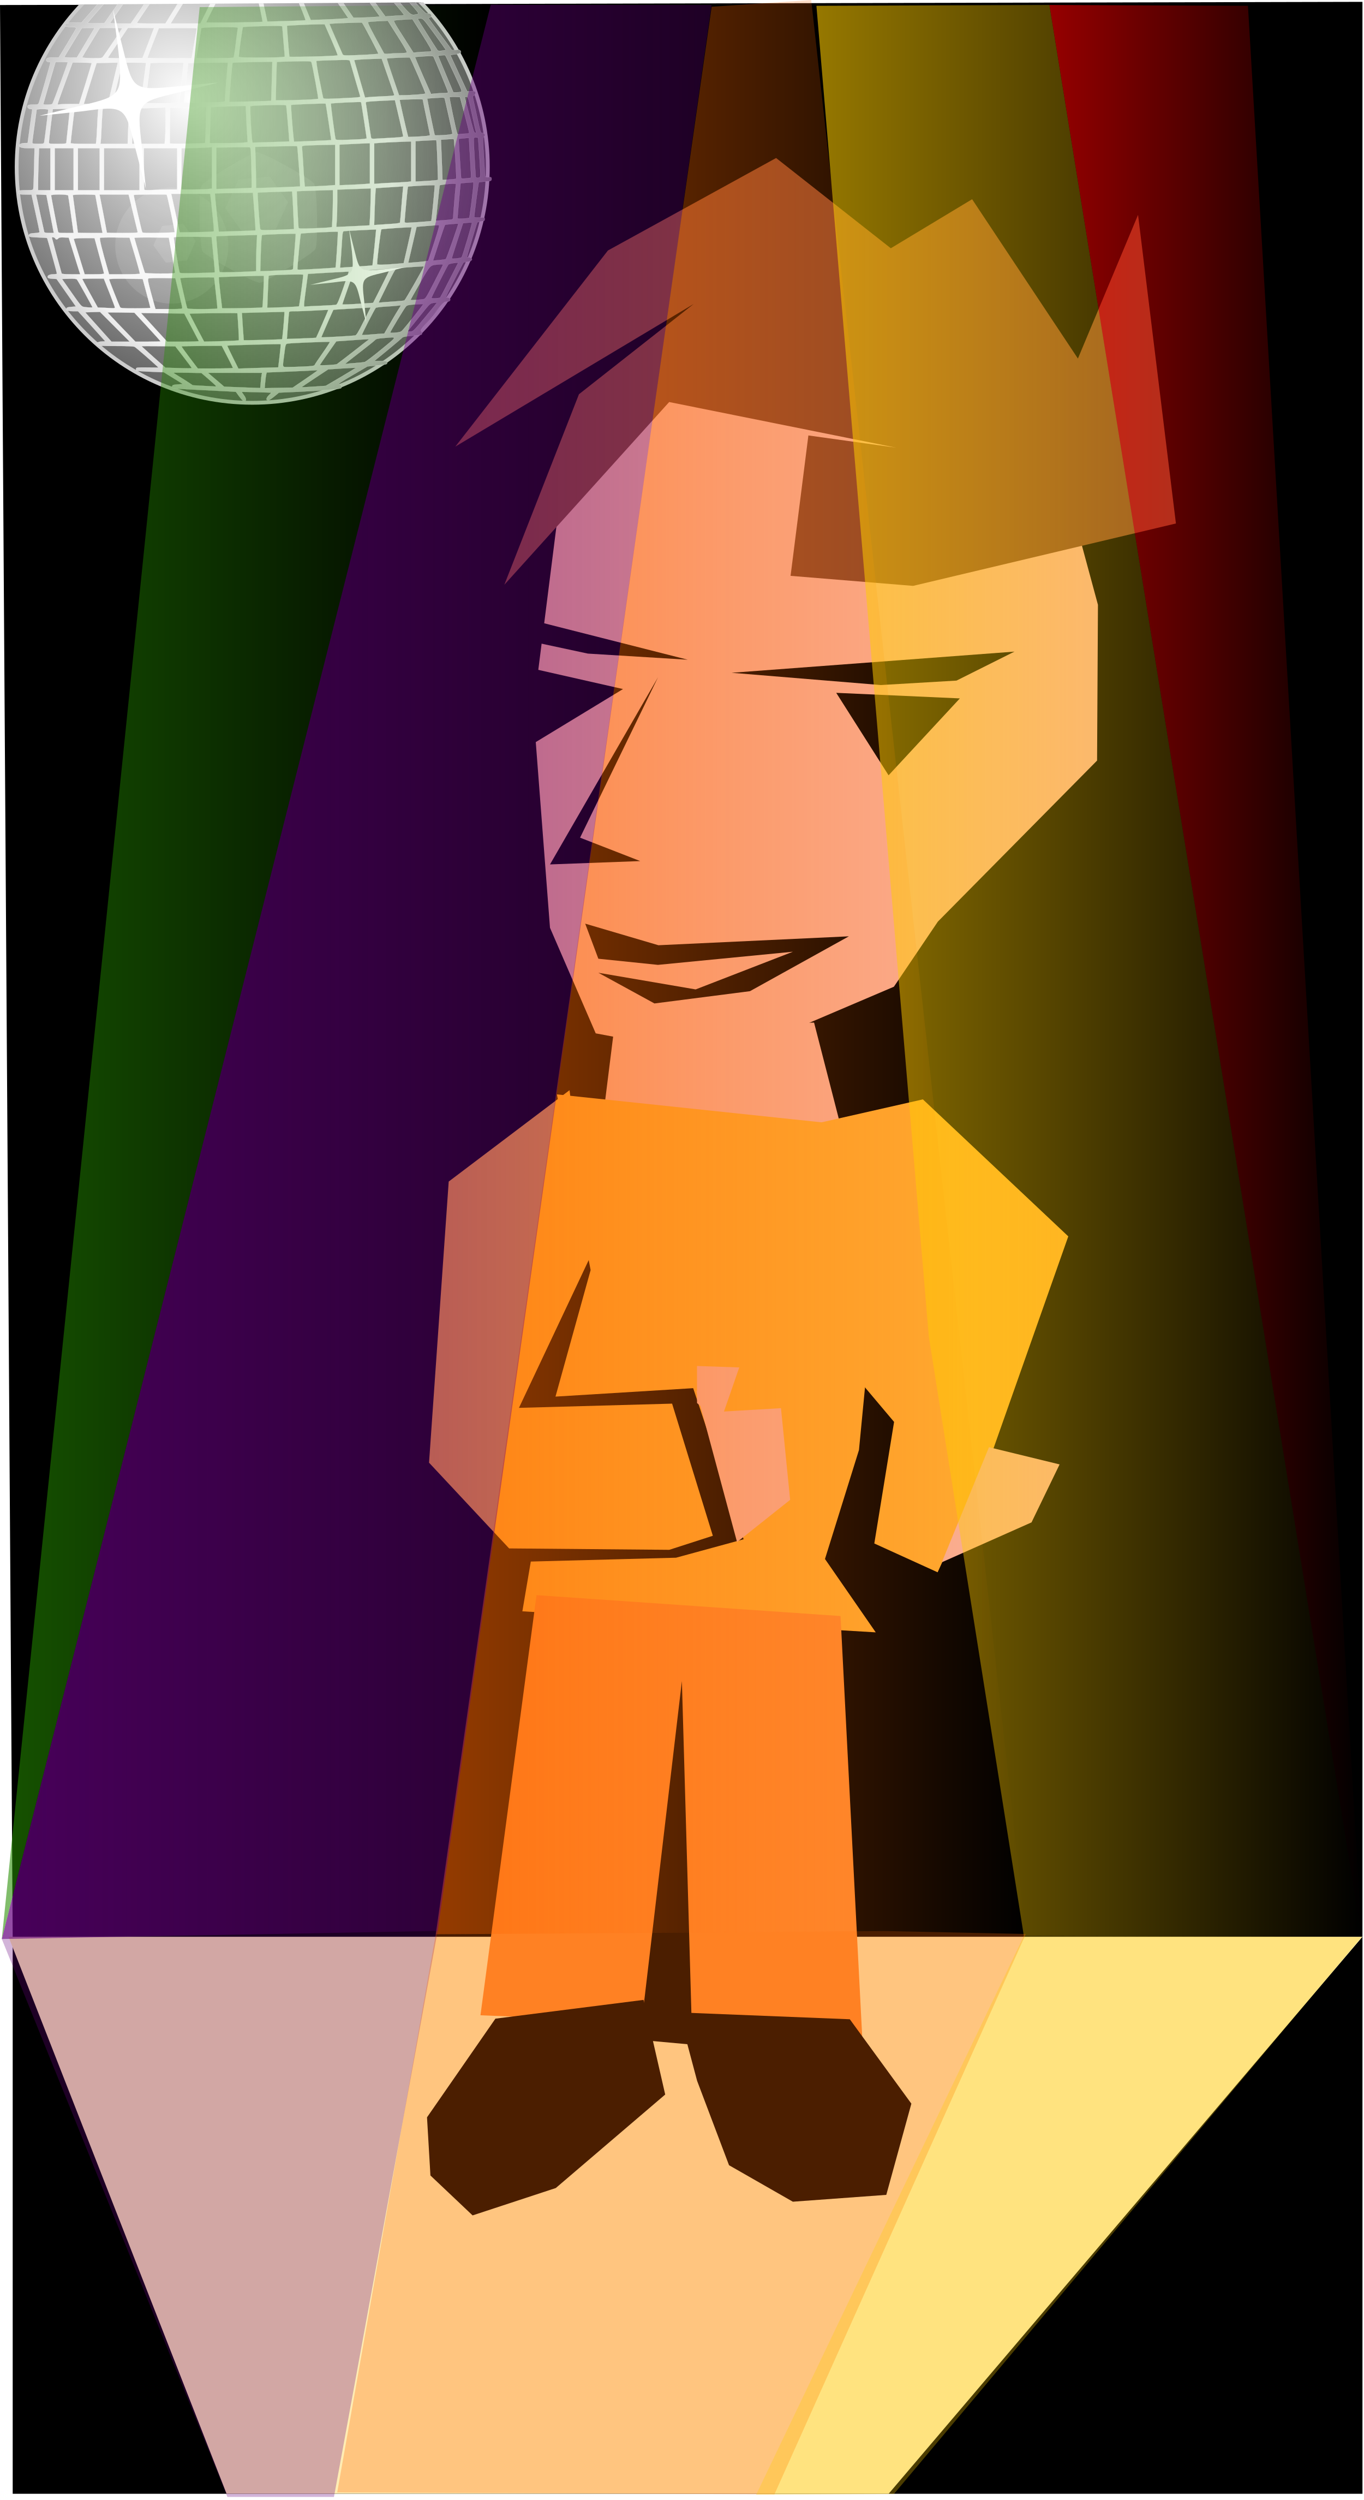 <?xml version="1.0" encoding="UTF-8" standalone="no"?>
<!-- Created with Inkpad (http://www.taptrix.com/) -->
<svg
    xmlns:inkscape="http://www.inkscape.org/namespaces/inkscape"
    xmlns:rdf="http://www.w3.org/1999/02/22-rdf-syntax-ns#"
    xmlns="http://www.w3.org/2000/svg"
    xmlns:sodipodi="http://sodipodi.sourceforge.net/DTD/sodipodi-0.dtd"
    xmlns:inkpad="http://taptrix.com/inkpad/svg_extensions"
    xmlns:ns1="http://sozi.baierouge.fr"
    xmlns:cc="http://creativecommons.org/ns#"
    xmlns:xlink="http://www.w3.org/1999/xlink"
    xmlns:dc="http://purl.org/dc/elements/1.1/"
    id="svg2"
    sodipodi:docname="Dacing in the disco.svg"
    version="1.1"
    inkscape:version="0.48.2 r9819"
    viewBox="0 0 237.293 434.699"
  >
  <sodipodi:namedview
      id="namedview61"
      fit-margin-left="0"
      inkscape:zoom="1.4428387"
      borderopacity="1"
      inkscape:current-layer="layer2"
      inkscape:cx="148.30832"
      inkscape:cy="160.23967"
      inkscape:window-maximized="1"
      showgrid="false"
      fit-margin-right="0"
      inkscape:guide-bbox="true"
      showguides="true"
      bordercolor="#666666"
      inkscape:window-x="0"
      guidetolerance="10000"
      objecttolerance="10000"
      inkscape:window-y="0"
      fit-margin-bottom="0"
      inkscape:window-width="1680"
      inkscape:pageopacity="0"
      inkscape:pageshadow="2"
      pagecolor="#ffffff"
      gridtolerance="10000"
      inkscape:window-height="1002"
      fit-margin-top="0"
  />
  <defs
      id="defs8"
    >
    <radialGradient
        id="radialGradient3854"
        gradientUnits="userSpaceOnUse"
        cx="361.67"
        cy="37.938"
        r="100.71"
        gradientTransform="matrix(.983 0 0 .795 -67.706 8.362)"
        inkscape:collect="always"
      >
      <stop
          id="stop3821-1"
          style="stop-color:#ffffff"
          offset="0"
      />
      <stop
          id="stop3823-2"
          style="stop-color:#adadad"
          offset="1"
      />
    </radialGradient
    >
    <filter
        id="filter21513"
        color-interpolation-filters="sRGB"
        inkscape:collect="always"
      >
      <feGaussianBlur
          id="feGaussianBlur21515"
          stdDeviation="0.27"
          inkscape:collect="always"
      />
    </filter
    >
    <filter
        id="filter21501"
        color-interpolation-filters="sRGB"
        inkscape:collect="always"
      >
      <feGaussianBlur
          id="feGaussianBlur21503"
          stdDeviation="0.513"
          inkscape:collect="always"
      />
    </filter
    >
    <filter
        id="filter30448"
        color-interpolation-filters="sRGB"
        inkscape:collect="always"
      >
      <feGaussianBlur
          id="feGaussianBlur30450"
          stdDeviation="0.711"
          inkscape:collect="always"
      />
    </filter
    >
    <filter
        id="filter30298-7"
        color-interpolation-filters="sRGB"
        inkscape:collect="always"
      >
      <feGaussianBlur
          id="feGaussianBlur30300-0"
          stdDeviation="1.422"
          inkscape:collect="always"
      />
    </filter
    >
    <filter
        id="filter30226-7"
        color-interpolation-filters="sRGB"
        inkscape:collect="always"
      >
      <feGaussianBlur
          id="feGaussianBlur30228-1"
          stdDeviation="3.306"
          inkscape:collect="always"
      />
    </filter
    >
    <filter
        id="filter30266-3"
        color-interpolation-filters="sRGB"
        inkscape:collect="always"
      >
      <feGaussianBlur
          id="feGaussianBlur30268-4"
          stdDeviation="1.142"
          inkscape:collect="always"
      />
    </filter
    >
    <clipPath
        id="clipPath4138"
        clipPathUnits="userSpaceOnUse"
      >
      <path
          id="path4140"
          sodipodi:nodetypes="ccccc"
          inkscape:connector-curvature="0"
          style="fill:#000000"
          d="m267.4-87.65 225.02-1.329 21.259 205.25-266.21 9.301z"
      />
    </clipPath
    >
    <radialGradient
        id="radialGradient4235"
        gradientUnits="userSpaceOnUse"
        cy="126.03"
        cx="257.3"
        gradientTransform="matrix(1.249,1.784,-1.497,1.048,124.68,-464.96)"
        r="62.4"
        inkscape:collect="always"
      >
      <stop
          id="stop16949-2"
          style="stop-color:#ffffff"
          offset="0"
      />
      <stop
          id="stop16951-4"
          style="stop-color:#000000"
          offset="1"
      />
    </radialGradient
    >
    <radialGradient
        id="radialGradient4237"
        gradientUnits="userSpaceOnUse"
        cy="80.598"
        cx="130.27"
        gradientTransform="matrix(1.193 -.03 .031 1.233 181.77 -47.87)"
        r="35.34"
        inkscape:collect="always"
      >
      <stop
          id="stop16939-0"
          style="stop-color:#ffffff"
          offset="0"
      />
      <stop
          id="stop16945-4"
          style="stop-color:#f2f2f2"
          offset=".601"
      />
      <stop
          id="stop16941-4"
          style="stop-color:#808080"
          offset="1"
      />
    </radialGradient
    >
    <linearGradient
        id="linearGradient4239"
        y2="424.73"
        gradientUnits="userSpaceOnUse"
        x2="449.17"
        y1="424.73"
        x1="188.64"
        inkscape:collect="always"
      >
      <stop
          id="stop4168"
          style="stop-color:#ff6600;stop-opacity:.588"
          offset="0"
      />
      <stop
          id="stop4170"
          style="stop-color:#ff6600;stop-opacity:0"
          offset="1"
      />
    </linearGradient
    >
    <linearGradient
        id="linearGradient4241"
        y2="426.42"
        gradientUnits="userSpaceOnUse"
        x2="597.48"
        y1="426.42"
        x1="356.72"
        inkscape:collect="always"
      >
      <stop
          id="stop4160"
          style="stop-color:#ffcc00;stop-opacity:.588"
          offset="0"
      />
      <stop
          id="stop4162"
          style="stop-color:#ffcc00;stop-opacity:0"
          offset="1"
      />
    </linearGradient
    >
    <linearGradient
        id="linearGradient4243"
        y2="426.83"
        gradientUnits="userSpaceOnUse"
        x2="310.42"
        y1="426.83"
        x1="-2.969"
        inkscape:collect="always"
      >
      <stop
          id="stop4176"
          style="stop-color:#660080;stop-opacity:.588"
          offset="0"
      />
      <stop
          id="stop4178"
          style="stop-color:#660080;stop-opacity:0"
          offset="1"
      />
    </linearGradient
    >
    <linearGradient
        id="linearGradient4245"
        y2="426.83"
        gradientUnits="userSpaceOnUse"
        x2="212.93"
        y1="426.83"
        x1="-2.969"
        inkscape:collect="always"
      >
      <stop
          id="stop4184"
          style="stop-color:#258d00;stop-opacity:.588"
          offset="0"
      />
      <stop
          id="stop4186"
          style="stop-color:#258d00;stop-opacity:0"
          offset="1"
      />
    </linearGradient
    >
    <linearGradient
        id="linearGradient4247"
        y2="426.42"
        gradientUnits="userSpaceOnUse"
        x2="597.48"
        y1="426.42"
        x1="459.61"
        inkscape:collect="always"
      >
      <stop
          id="stop4152"
          style="stop-color:#ff0000;stop-opacity:.588"
          offset="0"
      />
      <stop
          id="stop4154"
          style="stop-color:#ff0000;stop-opacity:0"
          offset="1"
      />
    </linearGradient
    >
  </defs
  >
  <g
      id="layer1"
      style="display:none"
      inkscape:label="Laag"
      transform="translate(3.76 -665.24)"
      inkscape:groupmode="layer"
      sodipodi:insensitive="true"
    >
    <path
        id="path3830"
        style="fill-rule:evenodd;fill:url(#radialGradient3854)"
        inkscape:connector-curvature="0"
        d="m357.12 0.1h-85.225c-4.348 2.2-8.515 4.735-12.4 7.675l-0.075 0.075c-32.41 24.599-34.07 65.754-3.7 92 30.402 26.274 81.386 27.661 113.88 3.075 32.489-24.586 34.177-65.826 3.775-92.1-4.923-4.254-10.414-7.781-16.25-10.725z"
    />
  </g
  >
  <g
      id="layer2"
      inkscape:label="Laag#1"
      inkscape:groupmode="layer"
      transform="translate(3.76 -665.24)"
    >
    <g
        id="g4190"
        transform="matrix(.394 0 0 .394 -2.277 666.07)"
      >
      <path
          id="path11"
          sodipodi:nodetypes="ccccc"
          inkscape:connector-curvature="0"
          style="fill:#000000"
          d="m-3.76 0.107 601.58-1.401v853.95h-595.98z"
      />
      <g
          id="layer10"
          transform="matrix(1.054 0 0 1.054 -302.55 92.535)"
          inkscape:label="Disco Ball Lens Flare2"
          clip-path="url(#clipPath4138)"
        >
        <g
            id="g4247"
            transform="matrix(2.812,0,0,2.812,-524.44,-144.09)"
          >
          <path
              id="path2064"
              sodipodi:rx="61.785713"
              sodipodi:ry="61.785713"
              style="stroke:#cccccc;fill:url(#radialGradient4235)"
              sodipodi:type="arc"
              d="m335.71 144.15c0 34.123-27.662 61.786-61.786 61.786-34.123 0-61.786-27.662-61.786-61.786 0-34.123 27.662-61.786 61.786-61.786 34.123 0 61.786 27.662 61.786 61.786z"
              transform="matrix(.568 0 0 .568 169.3 -37.684)"
              sodipodi:cy="144.1479"
              sodipodi:cx="273.92856"
          />
          <path
              id="path16935"
              inkscape:connector-curvature="0"
              style="stroke-linejoin:round;stroke:#ffffff;stroke-width:.022;stroke-linecap:round;fill:url(#radialGradient4237)"
              transform="translate(-19.188,-1.656)"
              d="m342.14 79.998-0.508-0.692-0.997-0.06c-0.548-0.033-2.648-0.137-4.666-0.231-2.018-0.094-3.71-0.212-3.76-0.262-0.05-0.05-0.074-0.181-0.053-0.291 0.032-0.167 0.168-0.209 0.816-0.254l0.778-0.054-1.427-0.88-1.427-0.88-1.955-0.076c-1.075-0.042-2.015-0.113-2.088-0.158-0.073-0.045-0.115-0.173-0.092-0.285 0.037-0.189 0.155-0.202 1.697-0.187l1.656 0.016-0.256-0.241c-0.838-0.789-3.099-2.742-3.298-2.848-0.161-0.086-1.058-0.126-2.82-0.126-2.059 0-2.609-0.03-2.707-0.148-0.241-0.29-0.023-0.487 0.576-0.521l0.569-0.032-1.508-1.673c-0.829-0.92-1.744-1.928-2.032-2.239l-0.524-0.567-0.732-0.002c-0.817-0.002-1.041-0.09-0.984-0.389 0.032-0.166 0.163-0.213 0.722-0.257l0.683-0.054-1.44-2.051-1.44-2.051-0.626-0.033c-0.452-0.024-0.644-0.08-0.692-0.204-0.101-0.263 0.27-0.465 0.853-0.465 0.285 0 0.519-0.044 0.519-0.097 0-0.15-1.411-5.235-1.469-5.293-0.028-0.028-0.62-0.068-1.315-0.089-1.321-0.04-1.557-0.115-1.358-0.432 0.087-0.139 0.296-0.194 0.834-0.218 0.484-0.021 0.717-0.076 0.717-0.166 0-0.074-0.267-1.347-0.594-2.828-0.326-1.481-0.594-2.706-0.594-2.72s-0.407-0.027-0.904-0.027c-0.672 0-0.939-0.042-1.038-0.162-0.107-0.129-0.107-0.195 0-0.324 0.102-0.123 0.378-0.162 1.144-0.162 0.961 0 1.012-0.012 1.06-0.243 0.027-0.134 0.08-1.542 0.117-3.13l0.067-2.887h-0.932c-0.96 0-1.349-0.109-1.349-0.378 0-0.22 0.349-0.378 0.836-0.378h0.418l0.301-2.239c0.165-1.232 0.326-2.373 0.358-2.536 0.05-0.26 0.024-0.297-0.213-0.297-0.324 0-0.542-0.229-0.449-0.472 0.053-0.139 0.224-0.176 0.814-0.176 0.672 0 0.756-0.024 0.848-0.243 0.137-0.326 1.728-5.855 1.728-6.006 0-0.066-0.123-0.119-0.273-0.119-0.318 0-0.457-0.256-0.265-0.487 0.096-0.116 0.361-0.161 0.956-0.162l0.823-0.001 1.295-2.121c0.712-1.167 1.31-2.184 1.329-2.26 0.025-0.103-0.187-0.147-0.808-0.171-0.725-0.027-0.848-0.06-0.881-0.235-0.061-0.319 0.174-0.387 1.349-0.389l1.097-0.002 1.844-2.1c1.014-1.155 1.844-2.151 1.844-2.212 0-0.064-0.251-0.112-0.58-0.112-0.658 0-0.952-0.2-0.715-0.486 0.097-0.117 0.355-0.162 0.938-0.162h0.803l1.72-1.467c0.946-0.807 1.696-1.506 1.665-1.555s-0.025-0.166 0.011-0.26c0.055-0.143 0.272-0.172 1.306-0.172h1.241l1.905-1.143c1.048-0.629 2.002-1.26 2.12-1.402 0.212-0.255 0.261-0.261 2.968-0.376 1.885-0.08 2.776-0.157 2.829-0.244 0.043-0.07 0.287-0.491 0.542-0.937 0.33-0.574 0.535-0.819 0.706-0.844 0.409-0.059 0.388 0.258-0.072 1.092l-0.439 0.796 1.698-0.048c0.934-0.027 1.732-0.079 1.773-0.117 0.042-0.038 0.212-0.458 0.378-0.932 0.246-0.702 0.347-0.87 0.545-0.898 0.373-0.053 0.394 0.21 0.086 1.064l-0.28 0.777 1.702-0.079c0.936-0.043 1.717-0.092 1.735-0.109 0.018-0.017-0.091-0.336-0.243-0.709-0.319-0.784-0.343-1.054-0.105-1.145 0.25-0.096 0.424 0.138 0.782 1.043l0.319 0.809 1.766-0.054c0.971-0.03 2.493-0.054 3.383-0.054 1.46 0 1.621 0.018 1.654 0.191 0.025 0.129-0.07 0.236-0.292 0.329l-0.329 0.138 1.805 1.011c0.993 0.556 1.878 1.068 1.967 1.137 0.124 0.096 0.584 0.096 1.943-0.001 0.979-0.07 1.841-0.105 1.916-0.079 0.074 0.027 0.135 0.137 0.135 0.246 0 0.29-0.184 0.366-1.025 0.427l-0.755 0.054 1.776 1.322 1.776 1.322h2.504l0.242 0.328c0.133 0.18 1.042 1.223 2.018 2.317 1.219 1.365 1.826 1.969 1.937 1.927 0.088-0.034 0.282-0.031 0.431 0.006 0.335 0.084 0.373 0.488 0.054 0.572-0.119 0.031-0.216 0.08-0.216 0.109 0 0.029 0.787 1.115 1.748 2.414l1.748 2.362 0.549-0.065c0.414-0.049 0.582-0.025 0.682 0.096 0.265 0.319 0.042 0.487-0.747 0.567-0.414 0.042-0.739 0.113-0.721 0.159 0.018 0.046 0.588 1.277 1.268 2.737l1.236 2.654 0.471-0.044c0.259-0.024 0.54-0.017 0.625 0.015 0.228 0.088 0.188 0.42-0.072 0.592l-0.227 0.151 0.556 2.534c0.687 3.134 0.609 2.892 0.954 2.932 0.35 0.041 0.45 0.366 0.175 0.567-0.182 0.133-0.182 0.267-0.007 2.933 0.101 1.536 0.182 2.854 0.181 2.928-0.001 0.088 0.166 0.135 0.484 0.135 0.445 0 0.486 0.022 0.486 0.268 0 0.305-0.121 0.348-1.158 0.408-0.37 0.021-0.706 0.072-0.746 0.113-0.055 0.055-0.668 4.694-0.684 5.175-0.001 0.045 0.349 0.069 0.78 0.054 0.769-0.027 0.782-0.023 0.782 0.241 0 0.239-0.058 0.277-0.523 0.343-0.288 0.041-0.55 0.101-0.582 0.134-0.061 0.061-1.533 5.014-1.537 5.17-0.001 0.049 0.09 0.059 0.203 0.023 0.17-0.054 0.551 0.168 0.551 0.32 0 0.166-0.411 0.378-0.736 0.379-0.218 0.001-0.452 0.037-0.519 0.081-0.104 0.068-2.63 5.008-2.63 5.144 0 0.026 0.133 0.063 0.296 0.082 0.187 0.022 0.31 0.109 0.334 0.237 0.049 0.255-0.154 0.387-0.599 0.389-0.318 0.002-0.496 0.18-2.13 2.13-1.393 1.662-1.748 2.148-1.623 2.218 0.171 0.095 0.219 0.462 0.072 0.552-0.048 0.03-0.682 0.106-1.409 0.169-1.175 0.102-1.347 0.143-1.558 0.372-0.17 0.185-3.085 2.607-4.056 3.371-0.022 0.018 0.39 0.022 0.917 0.009 0.915-0.022 0.96-0.012 0.992 0.216 0.041 0.288-0.013 0.303-1.7 0.47l-1.234 0.122-2.234 1.311c-1.901 1.116-2.192 1.319-1.95 1.366 0.309 0.059 0.467 0.5 0.211 0.59-0.359 0.127-3.548 0.384-6.243 0.503l-2.965 0.131-0.698 0.575c-0.384 0.316-0.786 0.575-0.894 0.575-0.372 0-0.341-0.324 0.072-0.746l0.398-0.407-2.188-0.065c-1.204-0.035-2.201-0.051-2.217-0.035s0.115 0.22 0.291 0.452c0.399 0.527 0.431 0.909 0.077 0.909-0.181 0-0.387-0.188-0.757-0.692zm3.212-2.142c0.041-0.49 0.101-1 0.134-1.133l0.058-0.243-4.032 0.001-4.032 0.001 0.29 0.242c0.16 0.133 0.704 0.598 1.209 1.032l0.919 0.79 2.136 0.084c1.175 0.046 2.385 0.091 2.689 0.1l0.553 0.017 0.075-0.89zm6.617-0.438c1.024-0.698 1.862-1.286 1.862-1.307s-0.304-0.015-0.675 0.013-2.079 0.107-3.797 0.176l-3.122 0.126-0.076 0.286c-0.042 0.157-0.112 0.683-0.155 1.169l-0.078 0.882 2.09-0.038 2.09-0.038 1.862-1.269zm1.463 1.109 1.597-0.109 2.249-1.32c1.237-0.726 2.232-1.338 2.212-1.36s-0.95 0.019-2.066 0.092l-2.029 0.132-1.97 1.3c-1.083 0.715-1.97 1.317-1.97 1.338 0 0.054 0.193 0.047 1.975-0.074zm-14.824-0.165c-0.077-0.093-0.582-0.549-1.121-1.013l-0.981-0.844-2.075-0.039c-1.141-0.022-2.075-0.015-2.074 0.015 0.001 0.03 0.329 0.248 0.728 0.485 0.4 0.237 1.042 0.642 1.428 0.899l0.702 0.469 1.511 0.083c0.831 0.045 1.626 0.09 1.767 0.099 0.221 0.014 0.237-0.007 0.116-0.153zm-3.561-2.61c-0.003-0.044-0.552-0.785-1.218-1.646l-1.213-1.565-2.505-0.03c-1.378-0.017-2.505-0.01-2.505 0.015 0 0.025 0.798 0.754 1.772 1.618l1.772 1.573 1.115 0.035c2.461 0.077 2.787 0.077 2.781-0v-0zm6.153 0c-0.003-0.044-0.379-0.804-0.836-1.688l-0.832-1.607-2.964 0.02c-1.63 0.011-2.985 0.042-3.011 0.068s0.506 0.777 1.182 1.668l1.23 1.62h2.618c1.44 0 2.616-0.036 2.613-0.081zm5.616-0.052 1.133-0.029 0.206-1.701c0.113-0.936 0.181-1.726 0.151-1.756-0.052-0.052-7.875 0.167-7.944 0.222-0.018 0.014 0.346 0.789 0.809 1.72l0.842 1.694 1.835-0.062c1.009-0.034 2.345-0.074 2.968-0.09zm4.948-0.154c1.265-0.058 1.56-0.102 1.613-0.241 0.036-0.093 0.571-0.89 1.189-1.77 0.618-0.88 1.098-1.626 1.067-1.657-0.061-0.061-5.615 0.157-6.198 0.243-0.407 0.06-0.392 0.016-0.62 1.819-0.233 1.844-0.295 1.677 0.619 1.677 0.43-0 1.479-0.032 2.33-0.071zm4.928-0.358c0.575-0.41 4.808-3.7 4.782-3.717-0.018-0.013-0.592 0.017-1.275 0.065-0.683 0.049-1.771 0.125-2.418 0.17l-1.177 0.081-1.22 1.727c-0.671 0.95-1.222 1.764-1.224 1.81-0.005 0.101 2.379-0.026 2.532-0.135zm2.73-0.164c0.611-0.04 1.253-0.113 1.426-0.162 0.173-0.05 1.291-0.896 2.483-1.88 2.447-2.019 2.414-1.859 0.344-1.688-0.961 0.08-1.143 0.126-1.349 0.347-0.131 0.14-1.173 0.973-2.316 1.851-1.143 0.878-2.078 1.621-2.078 1.653s0.085 0.033 0.189 0.004c0.104-0.029 0.689-0.085 1.3-0.124v0zm-35.814-5.4-2.216-2.216-1.102 0.031-1.102 0.031 1.961 2.186 1.961 2.186h2.715l-2.216-2.216zm6.804 2.162c0-0.03-0.875-0.999-1.944-2.154l-1.944-2.099-1.995-0.032c-1.097-0.017-1.995-0.015-1.995 0.005 0 0.02 0.932 1.003 2.07 2.186l2.07 2.149h1.869c1.028 0 1.869-0.025 1.869-0.054zm5.702-0.032c-0.02-0.048-0.515-0.99-1.1-2.093l-1.064-2.006-3.199-0.045c-1.759-0.025-3.21-0.039-3.224-0.031-0.014 0.008 0.853 0.97 1.926 2.138l1.951 2.124h2.373c1.305 0 2.357-0.039 2.337-0.087zm5.962-0.116c0.046-0.049-0.108-2.896-0.217-4.029-0.006-0.065-7.024 0.01-7.106 0.076-0.017 0.013 0.462 0.953 1.063 2.087l1.093 2.063 2.552-0.066c1.404-0.036 2.58-0.096 2.615-0.133zm6.444-0.17c0.049-0.049 0.336-3.163 0.342-3.708l0.004-0.358-3.157 0.075c-1.736 0.041-3.162 0.081-3.167 0.088-0.011 0.013 0.253 3.973 0.271 4.05 0.013 0.056 5.65-0.09 5.707-0.147zm5.067-0.21c0.061-0.061 1.83-4.114 1.808-4.142-0.013-0.017-0.917 0.022-2.008 0.086-1.091 0.064-2.385 0.112-2.876 0.106-0.644-0.008-0.904 0.029-0.938 0.13-0.025 0.077-0.111 1.009-0.19 2.071l-0.144 1.93 2.161-0.077c1.188-0.043 2.172-0.089 2.187-0.104zm3.535-0.177c1.128-0.062 2.161-0.136 2.294-0.164 0.192-0.041 0.46-0.483 1.275-2.112l1.031-2.061-1.059 0.071c-0.582 0.039-1.827 0.112-2.765 0.162-0.938 0.05-1.722 0.108-1.741 0.13-0.032 0.036-1.306 2.931-1.643 3.735l-0.147 0.351h0.352c0.193 0 1.275-0.051 2.403-0.113zm5.582-0.379 1.049-0.068 0.721-1.258c0.397-0.692 0.958-1.64 1.247-2.107l0.526-0.849-0.569 0.064c-0.313 0.035-1.128 0.095-1.81 0.134-0.683 0.039-1.306 0.123-1.386 0.187-0.133 0.106-2.067 3.87-2.067 4.022 0 0.036 0.279 0.038 0.621 0.005 0.341-0.033 1.093-0.091 1.669-0.128v-0zm3.714-0.51c0.489-0.509 3.173-3.888 3.125-3.935-0.027-0.027-0.567-0.015-1.198 0.029-0.97 0.066-1.182 0.114-1.366 0.308-0.235 0.248-2.356 3.757-2.356 3.898 0 0.047 0.352 0.053 0.782 0.013 0.607-0.056 0.834-0.126 1.013-0.312zm3.415-1.994c0.981-1.172 1.769-2.147 1.75-2.167s-0.256-0.002-0.528 0.039c-0.481 0.072-0.526 0.114-1.764 1.652-0.698 0.868-1.456 1.81-1.684 2.093l-0.414 0.514h0.427c0.423 0 0.445-0.021 2.211-2.131zm-36.187-1.403c-0.001-0.104-0.233-1.136-0.515-2.293l-0.512-2.104-1.94-0.027c-1.067-0.015-2.005 0.015-2.084 0.066-0.116 0.075-0.047 0.458 0.356 1.969 0.275 1.032 0.55 2.034 0.611 2.227l0.111 0.351h1.988c1.823 0 1.988-0.016 1.986-0.189zm5.222 0.105c0.028-0.046-0.065-1.078-0.208-2.293-0.143-1.215-0.26-2.254-0.261-2.308-0.001-0.089-4.955-0.003-5.045 0.087-0.031 0.031 0.851 3.889 1.008 4.408 0.052 0.172 0.256 0.189 2.256 0.189 1.209 0 2.222-0.038 2.251-0.084zm-15.256-0.154c0-0.071-0.371-1.067-0.825-2.212l-0.825-2.083h-1.603c-0.882 0-1.603 0.026-1.603 0.058s0.521 1.002 1.157 2.155l1.157 2.096 0.975 0.035c0.536 0.019 1.108 0.045 1.271 0.058 0.171 0.013 0.297-0.032 0.297-0.107zm5.286 0.049c-0.001-0.044-0.259-1.028-0.573-2.186l-0.571-2.104-2.503-0.029c-1.627-0.019-2.503 0.009-2.503 0.08 0 0.115 1.458 3.803 1.632 4.129 0.093 0.174 0.306 0.192 2.311 0.192 1.215 0 2.208-0.036 2.207-0.081zm16.682-0.051c0.076-0.076 0.284-4.632 0.215-4.702-0.05-0.05-6.642 0.157-6.695 0.209-0.024 0.024 0.075 1.062 0.22 2.307 0.144 1.245 0.263 2.278 0.264 2.295 0.002 0.071 5.925-0.038 5.997-0.11zm-25.315-0.026c0-0.098-2.18-4-2.311-4.136-0.095-0.099-0.432-0.13-1.177-0.108l-1.043 0.031 1.439 2.051c1.385 1.973 1.454 2.053 1.861 2.116 0.545 0.085 1.232 0.11 1.232 0.046zm30.771-0.149c0.055-0.059 0.645-4.403 0.637-4.697-0.002-0.093-4.325 0-4.875 0.105l-0.286 0.055-0.063 1.316c-0.035 0.724-0.078 1.795-0.097 2.381l-0.034 1.065 2.326-0.077c1.279-0.042 2.356-0.109 2.392-0.147zm3.225-0.078c1.157-0.041 2.202-0.111 2.32-0.156 0.166-0.062 0.411-0.639 1.056-2.483 0.462-1.321 0.826-2.414 0.809-2.43-0.017-0.016-1.39 0.052-3.052 0.149l-3.022 0.178-0.288 2.159c-0.358 2.682-0.363 2.783-0.116 2.712 0.104-0.03 1.136-0.088 2.293-0.129zm6.745-0.356 1.079-0.069 1.275-2.52c0.701-1.386 1.26-2.533 1.241-2.549-0.049-0.041-4.126 0.253-4.83 0.349l-0.587 0.08-0.837 2.374c-0.461 1.306-0.84 2.414-0.843 2.463-0.005 0.082 0.546 0.062 3.502-0.128zm4.495-0.296c0.632-0.039 1.196-0.101 1.254-0.138 0.137-0.088 2.945-5.008 2.889-5.063-0.057-0.057-3.594 0.198-3.973 0.286-0.266 0.062-0.438 0.352-1.538 2.593l-1.239 2.523 0.729-0.065c0.401-0.036 1.246-0.097 1.879-0.136zm4.054-0.321c0.33-0.051 0.404-0.164 1.585-2.45 0.681-1.319 1.272-2.484 1.313-2.59 0.068-0.178 0.015-0.188-0.668-0.126-1.244 0.112-1.151 0.018-2.693 2.716-0.767 1.342-1.412 2.484-1.433 2.538-0.036 0.092 1.054 0.041 1.896-0.088zm2.524-0.246c0.036-0.038 0.656-1.225 1.379-2.638l1.315-2.569-0.678 0.072c-0.392 0.041-0.731 0.139-0.804 0.23-0.175 0.219-2.518 4.843-2.518 4.968 0 0.109 1.198 0.051 1.306-0.064zm-53.715-3.711c-0.044-0.134-0.429-1.36-0.855-2.725l-0.774-2.482-0.7-0.032c-0.528-0.024-0.734 0.009-0.838 0.135-0.175 0.211-0.394 0.214-0.474 0.005-0.053-0.138-0.501-0.244-0.501-0.119 0 0.052 1.391 5.137 1.457 5.326 0.034 0.098 0.416 0.135 1.407 0.135h1.36l-0.081-0.243zm3.628 0.121c0-0.067-0.316-1.26-0.702-2.65s-0.702-2.553-0.702-2.583c0-0.03-0.706-0.043-1.569-0.029-1.059 0.018-1.556 0.064-1.529 0.142 0.022 0.064 0.396 1.269 0.832 2.679l0.791 2.563h1.439c1 0 1.439-0.037 1.439-0.122zm5.331 0.033c0.03-0.049-0.301-1.275-0.735-2.725l-0.79-2.636-2.124-0.029c-1.168-0.016-2.188 0.008-2.266 0.054-0.133 0.078 0.246 1.634 1.182 4.859l0.164 0.567h2.257c1.241 0 2.282-0.04 2.312-0.089zm5.239-0.208c-0.004-0.104-0.21-1.306-0.459-2.671l-0.453-2.482-2.563-0.029c-1.409-0.016-2.563 0.012-2.563 0.063 0 0.132 1.489 5.078 1.567 5.203 0.038 0.062 0.959 0.105 2.271 0.105 2.032 0 2.206-0.015 2.199-0.189zm5.93 0.016c0.023-0.02-0.074-1.215-0.216-2.656l-0.257-2.621-2.785-0.019c-2.205-0.015-2.796 0.01-2.839 0.121-0.046 0.121 0.746 4.846 0.873 5.207 0.034 0.097 0.68 0.113 2.614 0.066 1.413-0.034 2.588-0.078 2.611-0.098zm4.842-0.108 1.322-0.065v-1.375c0-0.756 0.032-1.97 0.071-2.698l0.071-1.323-3.012 0.078c-1.657 0.043-3.034 0.098-3.061 0.122-0.047 0.043 0.423 5.216 0.484 5.325 0.035 0.063 2.215 0.028 4.125-0.065zm5.72-0.218c1.041-0.058 1.106-0.075 1.108-0.294 0.001-0.128 0.096-1.323 0.212-2.656 0.115-1.333 0.191-2.442 0.169-2.465-0.067-0.067-4.886 0.109-5.006 0.183-0.067 0.041-0.141 1.121-0.187 2.728l-0.077 2.66 1.338-0.048c0.736-0.026 1.836-0.075 2.444-0.109zm5.678-0.255c0.942-0.054 1.73-0.116 1.752-0.138 0.062-0.062 0.396-5.266 0.342-5.321-0.072-0.072-5.412 0.192-5.505 0.272-0.064 0.054-0.513 4.66-0.513 5.258 0 0.159-0.173 0.162 3.925-0.072zm5.62-0.329c0.887-0.059 1.622-0.119 1.634-0.133 0.024-0.027 0.561-5.303 0.543-5.33-0.022-0.033-4.548 0.192-4.77 0.237-0.215 0.043-0.233 0.15-0.355 2.179-0.071 1.173-0.157 2.388-0.191 2.7l-0.062 0.566 0.795-0.056c0.437-0.03 1.52-0.104 2.407-0.164zm5.515-0.391 0.768-0.065 0.611-2.649c0.336-1.457 0.592-2.668 0.569-2.691-0.069-0.069-4.367 0.222-4.501 0.304-0.095 0.059-0.614 4.293-0.632 5.162-0.003 0.153 0.851 0.137 3.185-0.061zm3.989-0.343 0.432-0.071 0.869-2.644c0.706-2.148 0.838-2.649 0.702-2.67-0.092-0.014-0.872 0.034-1.732 0.108l-1.565 0.134-0.548 2.374c-0.301 1.306-0.583 2.514-0.626 2.685l-0.078 0.311 1.058-0.078c0.582-0.043 1.252-0.11 1.49-0.149zm3.06-0.336c0.102-0.056 1.833-4.979 1.849-5.262 0.003-0.058-1.896 0.107-1.965 0.171-0.043 0.04-0.463 1.254-0.934 2.698l-0.856 2.625 0.88-0.076c0.484-0.042 0.946-0.112 1.026-0.156zm2.352-0.26c0.131-0.129 1.614-5.118 1.539-5.177-0.024-0.019-0.333-0.006-0.687 0.028l-0.643 0.062-0.839 2.59c-0.461 1.425-0.84 2.622-0.841 2.661-0.003 0.117 1.337-0.033 1.471-0.165zm-61.214-5.977c-0.251-1.291-0.5-2.566-0.553-2.833l-0.096-0.486-0.769-0.032-0.769-0.032 0.089 0.409c0.049 0.225 0.314 1.453 0.59 2.73s0.521 2.381 0.545 2.455c0.029 0.089 0.277 0.135 0.732 0.135h0.688l-0.457-2.347zm3.356 1.997c-0.032-0.193-0.205-1.419-0.385-2.725-0.179-1.306-0.348-2.435-0.375-2.509-0.066-0.183-2.538-0.194-2.538-0.011 0 0.115 0.901 4.814 1.027 5.353 0.054 0.233 0.103 0.243 1.193 0.243h1.136l-0.059-0.351zm4.314 0.108c-0.082-0.351-1.027-5.333-1.027-5.411 0-0.036-0.753-0.066-1.673-0.066-0.92 0-1.673 0.038-1.673 0.086 0 0.047 0.17 1.313 0.378 2.813 0.208 1.5 0.378 2.748 0.378 2.774s0.827 0.047 1.837 0.047h1.837l-0.056-0.243zm5.286 0.108c-0.026-0.074-0.293-1.179-0.594-2.455s-0.595-2.502-0.655-2.725l-0.108-0.405h-4.332l0.059 0.243c0.067 0.276 1.044 5.36 1.044 5.431 0 0.025 1.043 0.046 2.317 0.046 1.807 0 2.307-0.03 2.27-0.135zm5.5 0.013c0.07-0.07-1.076-5.473-1.184-5.58-0.07-0.07-4.83-0.024-4.903 0.048-0.041 0.041 1.131 5.164 1.266 5.532 0.044 0.119 0.496 0.139 2.404 0.107 1.292-0.021 2.38-0.069 2.417-0.106zm5.837-0.117c0.042-0.042-0.059-1.317-0.226-2.833l-0.302-2.756h-5.816l0.064 0.243c0.035 0.134 0.32 1.425 0.633 2.869l0.569 2.627 2.5-0.036c1.375-0.02 2.535-0.071 2.577-0.113zm6.202-0.142c0.03-0.017-0.043-1.286-0.162-2.82l-0.217-2.789-2.806 0.041c-1.543 0.022-2.824 0.057-2.846 0.076-0.022 0.02 0.098 1.305 0.267 2.857l0.307 2.822 2.701-0.078c1.486-0.043 2.726-0.092 2.756-0.109zm4.098-0.122 1.651-0.071-0.071-1.736c-0.039-0.955-0.102-2.217-0.14-2.805l-0.069-1.069-2.536 0.069c-1.395 0.038-2.561 0.094-2.591 0.125-0.057 0.057 0.275 4.881 0.366 5.317 0.047 0.227 0.106 0.243 0.895 0.243 0.464 0 1.587-0.032 2.495-0.071zm6.92-0.322 0.389-0.06 0.07-1.463c0.039-0.805 0.07-2.043 0.07-2.753v-1.29l-2.671 0.078c-1.469 0.043-2.684 0.09-2.7 0.104-0.044 0.038 0.204 5.269 0.258 5.443 0.039 0.126 0.389 0.139 2.121 0.076 1.141-0.041 2.249-0.102 2.463-0.135zm4.63-0.238 1.349-0.07 0.068-1.079c0.037-0.594 0.082-1.832 0.099-2.752l0.031-1.673-0.477 0.021c-0.262 0.012-1.387 0.053-2.5 0.093l-2.024 0.071v1.806c0 0.994-0.031 2.244-0.069 2.779l-0.069 0.972 1.121-0.049c0.617-0.027 1.728-0.081 2.47-0.119zm4.622-0.293c0.757-0.044 1.238-0.118 1.264-0.194 0.023-0.067 0.116-1.07 0.207-2.227 0.091-1.157 0.193-2.341 0.226-2.629l0.059-0.525-1.111 0.068c-0.611 0.037-1.533 0.096-2.048 0.131l-0.936 0.063-0.058 0.772c-0.032 0.424-0.085 1.66-0.118 2.745l-0.06 1.974 0.677-0.052c0.372-0.029 1.227-0.085 1.899-0.124zm4.253-0.274c0.906-0.066 1.661-0.131 1.676-0.145 0.057-0.052 0.562-5.279 0.515-5.326-0.067-0.067-3.915 0.131-3.99 0.206-0.05 0.05-0.493 4.759-0.493 5.239 0 0.179 0.165 0.181 2.291 0.027zm4.751-0.383c0.112-0.031 0.189-0.156 0.189-0.309 0-0.299 0.293-3.88 0.373-4.558l0.054-0.459-0.511 0.002c-0.512 0.002-1.85 0.168-1.92 0.238-0.021 0.021-0.136 1.031-0.257 2.246-0.121 1.215-0.246 2.395-0.278 2.622l-0.059 0.414 1.109-0.072c0.61-0.039 1.194-0.095 1.298-0.124zm2.583-0.239c0.074-0.07 0.628-4.494 0.628-5.019v-0.285l-0.944 0.07c-0.519 0.038-0.956 0.079-0.971 0.09-0.026 0.02-0.459 4.914-0.459 5.183 0 0.095 0.228 0.116 0.836 0.08 0.46-0.028 0.869-0.081 0.91-0.119zm-62.4-7.245v-3.13h-1.693l-0.071 2.024c-0.039 1.113-0.071 2.521-0.071 3.13l-0 1.106h1.835v-3.13zm3.454 0v-3.13h-2.806v6.26h2.806v-3.13zm3.885 0v-3.13h-3.238v6.26h3.238v-3.13zm5.936 0.005v-3.125l-2.644-0.005-2.644-0.005v6.261h5.288v-3.125zm4.56 3.018 1.052-0v-6.152h-4.965v3.058c0 1.682 0.036 3.096 0.081 3.143s0.688 0.055 1.43 0.018 1.823-0.067 2.401-0.067zm5.666-0.07 0.567-0.068v-6.155l-1.214 0.07c-0.668 0.038-1.688 0.07-2.266 0.07l-1.052 0v6.152l1.7-0.001c0.935-0.001 1.955-0.032 2.266-0.069v0zm6.474-0.19c0.027-0.027 0.013-1.384-0.03-3.015-0.069-2.604-0.1-2.971-0.253-3.003-0.096-0.02-1.255-0.02-2.575-0.001l-2.401 0.035v6.171l2.606-0.069c1.433-0.038 2.628-0.091 2.654-0.117zm4.229-0.066c1.628-0.059 2.973-0.121 2.99-0.138 0.053-0.053-0.37-5.918-0.431-5.979-0.032-0.032-1.452-0.022-3.156 0.022l-3.098 0.08 0.07 2.172c0.039 1.194 0.07 2.572 0.071 3.062l0 0.89 0.297-0.001c0.163-0.001 1.629-0.05 3.257-0.109zm7.536-0.28 0.675-0.059v-6.002l-2.131 0.045c-1.172 0.025-2.29 0.07-2.483 0.101-0.335 0.053-0.349 0.074-0.298 0.456 0.029 0.22 0.103 1.274 0.164 2.342 0.061 1.068 0.141 2.249 0.177 2.623l0.065 0.68 1.579-0.064c0.868-0.035 1.882-0.09 2.253-0.122zm5.18-0.216 0.675-0.059v-6.009l-1.268 0.048c-0.697 0.027-1.717 0.076-2.266 0.109l-0.998 0.061v6.037l1.592-0.064c0.876-0.035 1.895-0.091 2.266-0.123zm4.452-0.204c0.801-0.033 1.663-0.086 1.916-0.118l0.459-0.057v-5.955l-1.916 0.073c-1.054 0.04-2.292 0.103-2.752 0.14l-0.836 0.066v6.041l0.836-0.065c0.46-0.036 1.492-0.092 2.293-0.126zm5.914-0.335 0.464-0.057-0.062-2.07c-0.034-1.139-0.089-2.471-0.123-2.961l-0.06-0.89h-0.405c-0.223 0-0.923 0.032-1.555 0.07l-1.15 0.07v6.023l1.214-0.064c0.668-0.035 1.423-0.09 1.678-0.121zm3.168-0.245c0.073-0.07-0.274-5.812-0.357-5.894-0.026-0.026-0.469-0.018-0.985 0.019l-0.937 0.066 0.052 1.09c0.029 0.6 0.082 1.949 0.117 2.998l0.065 1.908 0.987-0.06c0.543-0.033 1.018-0.09 1.057-0.127zm2.206-0.149c0.029-0.029-0.023-1.212-0.113-2.629-0.091-1.418-0.165-2.742-0.166-2.944l-0.001-0.366-0.768 0.064c-0.423 0.035-0.779 0.079-0.791 0.097-0.013 0.018 0.063 1.295 0.167 2.838 0.105 1.543 0.193 2.873 0.197 2.956 0.006 0.118 0.158 0.138 0.715 0.093 0.389-0.031 0.731-0.08 0.759-0.109h0zm1.316-0.063c0.112-0.071 0.102-0.64-0.054-2.993l-0.192-2.905-0.297-0.034c-0.187-0.021-0.32 0.025-0.358 0.124-0.034 0.087 0.015 1.359 0.109 2.825 0.093 1.467 0.169 2.758 0.169 2.87 0 0.216 0.359 0.281 0.624 0.113zm-64.899-5.224c0.058-0.267 0.599-4.619 0.599-4.815 0-0.081-0.291-0.123-0.863-0.123-0.475 0-0.863 0.043-0.863 0.094s-0.146 1.133-0.323 2.401c-0.178 1.269-0.324 2.392-0.324 2.496-0 0.164 0.113 0.189 0.861 0.189 0.806 0 0.865-0.016 0.914-0.243zm3.297 0.086c0-0.086 0.122-1.232 0.27-2.546s0.251-2.421 0.226-2.46c-0.024-0.039-0.599-0.057-1.278-0.038l-1.234 0.033-0.289 2.341c-0.159 1.288-0.289 2.45-0.288 2.584 0.002 0.238 0.026 0.243 1.297 0.243 1.061 0 1.295-0.028 1.295-0.157zm4.469-0.302c0.032-0.252 0.085-1.139 0.118-1.97 0.033-0.831 0.089-1.815 0.124-2.186l0.063-0.675h-1.743c-1.296 0-1.756 0.035-1.793 0.135-0.044 0.12-0.591 4.792-0.591 5.05 0 0.061 0.76 0.103 1.882 0.103h1.882l0.057-0.459zm4.742-1.501c0.039-1.078 0.071-2.268 0.071-2.644v-0.684h-3.857l-0.066 0.836c-0.036 0.46-0.094 1.541-0.128 2.401-0.034 0.861-0.085 1.674-0.112 1.808l-0.05 0.243h4.071l0.071-1.96zm5.505 1.135c0.038-0.454 0.07-1.676 0.07-2.714v-1.888l-1.646 0.075c-0.905 0.041-1.998 0.069-2.428 0.062l-0.782-0.013-0 0.952c-0 0.523-0.032 1.714-0.071 2.647l-0.07 1.695 2.429 0.005 2.429 0.005 0.07-0.826h-0zm5.948 0.703c0.022-0.022 0.075-1.246 0.119-2.719l0.079-2.68-2.687 0.076c-1.478 0.042-2.696 0.083-2.706 0.09-0.018 0.014-0.061 5.101-0.044 5.289 0.008 0.09 5.148 0.034 5.239-0.057zm5.669-0.057 0.678-0.071-0.07-0.981c-0.038-0.54-0.101-1.754-0.14-2.698l-0.07-1.717-2.539 0.069c-1.397 0.038-2.573 0.106-2.614 0.152-0.041 0.045-0.107 1.26-0.147 2.7l-0.073 2.617h2.148c1.181 0 2.453-0.032 2.826-0.071zm6.875-0.183c0.036-0.036-0.403-5.166-0.456-5.33-0.034-0.104-0.559-0.121-2.34-0.075-1.263 0.033-2.455 0.083-2.648 0.112l-0.351 0.053-0.001 0.778c-0.001 0.878 0.2 3.987 0.282 4.382l0.054 0.259 2.716-0.077c1.494-0.042 2.728-0.088 2.742-0.102h-0zm5.169-0.136 1.088-0.06-0.392-2.685c-0.216-1.477-0.417-2.71-0.447-2.741-0.068-0.068-5.071 0.13-5.145 0.204-0.047 0.047 0.209 3.388 0.375 4.89l0.063 0.567 1.685-0.058c0.927-0.032 2.175-0.085 2.773-0.118zm6.042-0.243 0.331-0.068-0.403-2.68c-0.221-1.474-0.423-2.7-0.447-2.725-0.066-0.066-4.407 0.143-4.479 0.216-0.057 0.057 0.568 4.834 0.689 5.266 0.047 0.169 0.221 0.18 2.015 0.122 1.08-0.035 2.112-0.094 2.294-0.131zm4.499-0.187c0.829-0.045 1.269-0.111 1.27-0.191 0.001-0.067-0.276-1.305-0.616-2.751l-0.617-2.629-1.57 0.069c-0.863 0.038-1.849 0.096-2.19 0.13-0.565 0.056-0.615 0.082-0.569 0.294 0.028 0.128 0.199 1.252 0.381 2.499 0.181 1.246 0.354 2.381 0.385 2.522 0.055 0.254 0.064 0.255 1.157 0.191 0.606-0.035 1.672-0.096 2.369-0.133zm4.479-0.216c0.43-0.034 0.782-0.102 0.782-0.151 0-0.049-0.243-1.244-0.54-2.655s-0.54-2.609-0.54-2.661c0-0.08-3.334 0.001-3.432 0.083-0.029 0.024 0.926 4.22 1.167 5.127l0.101 0.38 0.839-0.031c0.461-0.017 1.191-0.059 1.621-0.092zm3.562-0.216c0.312-0.033 0.567-0.108 0.567-0.168 0-0.084-0.813-3.764-1.135-5.141-0.058-0.245-0.067-0.247-1.323-0.174-0.696 0.04-1.281 0.086-1.3 0.102-0.036 0.03 1.056 5.34 1.12 5.451 0.037 0.064 1.147 0.026 2.072-0.07zm2.523-0.151c0.43 0 0.526-0.035 0.525-0.189-0.001-0.104-0.307-1.33-0.68-2.725l-0.679-2.536-0.739-0.032c-0.406-0.018-0.774 0.007-0.817 0.054-0.063 0.069 0.949 4.869 1.141 5.415 0.036 0.104 0.153 0.128 0.388 0.081 0.185-0.037 0.572-0.067 0.862-0.067zm1.571-0.189c-0.026-0.044-0.303-1.259-0.616-2.698-0.546-2.514-0.579-2.617-0.823-2.617-0.14 0-0.254 0.035-0.254 0.077 0 0.095 1.157 4.486 1.309 4.969 0.061 0.193 0.183 0.351 0.27 0.351 0.088 0 0.139-0.036 0.113-0.081zm-63.13-4.263c0.097-0.123 2.295-6.037 2.295-6.174 0-0.032-0.409-0.059-0.909-0.059h-0.909l-0.113 0.351c-0.062 0.193-0.456 1.541-0.875 2.995s-0.788 2.729-0.82 2.833c-0.05 0.165 0.023 0.189 0.584 0.189 0.385 0 0.684-0.054 0.747-0.135zm2.626 0.029 1.357-0.001 0.949-3.028c0.522-1.665 0.931-3.046 0.909-3.068-0.022-0.022-0.667-0.051-1.433-0.066l-1.393-0.026-1.111 3.013c-0.611 1.657-1.113 3.079-1.115 3.16-0.003 0.101 0.073 0.127 0.239 0.082 0.134-0.036 0.853-0.066 1.599-0.067zm6.326-2.861c0.371-1.543 0.702-2.917 0.735-3.052l0.06-0.246-1.58 0.03-1.58 0.03-0.799 2.536c-0.439 1.395-0.868 2.768-0.954 3.051l-0.155 0.515 1.799-0.03 1.799-0.03 0.675-2.806zm4.191 2.725c0.037-0.102 0.808-5.809 0.808-5.982 0-0.019-0.792-0.035-1.76-0.035h-1.76l-0.724 2.995c-0.398 1.647-0.723 3.031-0.722 3.076 0.001 0.044 0.926 0.081 2.056 0.081 1.545 0 2.066-0.033 2.103-0.135zm5.772-0.058c0-0.14 0.528-5.004 0.597-5.5l0.064-0.459h-2.489c-1.369 0-2.489 0.04-2.489 0.089s-0.17 1.383-0.378 2.964-0.378 2.901-0.378 2.933 1.141 0.058 2.536 0.058 2.536-0.038 2.536-0.085zm6.125-0.086c0.644-0.059 0.675-0.075 0.675-0.351 0-0.324 0.284-4.074 0.376-4.959l0.059-0.571-2.969 0.015c-1.633 0.008-2.971 0.046-2.972 0.085-0.002 0.038-0.143 1.357-0.314 2.929s-0.296 2.884-0.277 2.914c0.043 0.07 4.538 0.018 5.424-0.063zm7.548-0.193c0.011-0.01 0.056-1.323 0.098-2.917l0.077-2.898-2.927 0.046c-1.61 0.025-2.956 0.075-2.992 0.111-0.06 0.06-0.474 4.822-0.48 5.524l-0.003 0.311 3.103-0.079c1.707-0.043 3.112-0.087 3.124-0.098h0zm5.07-0.159c1.019-0.039 1.888-0.106 1.932-0.149 0.065-0.065-0.791-4.71-0.997-5.412-0.057-0.193-0.182-0.201-2.584-0.153-1.388 0.028-2.542 0.07-2.563 0.095s-0.069 1.32-0.105 2.878l-0.066 2.833 1.265-0.011c0.696-0.006 2.099-0.042 3.118-0.081zm7.03-0.301c0.945-0.051 1.208-0.098 1.166-0.208-0.03-0.078-0.375-1.25-0.767-2.604-0.392-1.354-0.738-2.548-0.769-2.653-0.053-0.178-0.221-0.187-2.45-0.126-1.316 0.036-2.448 0.082-2.514 0.101-0.082 0.025 0.049 0.896 0.41 2.716 0.292 1.474 0.554 2.747 0.582 2.828 0.051 0.152 0.653 0.144 4.343-0.055zm4.583-0.211c1.506-0.062 1.696-0.091 1.646-0.246-0.031-0.097-0.462-1.341-0.957-2.766l-0.9-2.59-1.466 0.04c-0.806 0.022-1.728 0.071-2.048 0.108l-0.582 0.068 0.808 2.787 0.808 2.787 0.494-0.058c0.272-0.032 1.26-0.09 2.197-0.129zm5.075-0.253c0.641-0.049 1.194-0.118 1.229-0.153 0.06-0.06-2.185-5.237-2.327-5.366-0.074-0.067-3.353 0.073-3.426 0.146-0.025 0.025 0.375 1.266 0.888 2.759l0.932 2.714 0.769-0.005c0.423-0.003 1.294-0.046 1.935-0.095zm3.977-0.223c0.378 0 0.632-0.047 0.632-0.116 0-0.106-1.963-4.902-2.161-5.282-0.073-0.139-0.281-0.152-1.405-0.085-0.725 0.043-1.336 0.096-1.358 0.118s0.505 1.267 1.169 2.769l1.208 2.73 0.641-0.067c0.353-0.037 0.926-0.067 1.273-0.067zm2.534-0.173c0.217-0.058 0.159-0.213-1.014-2.724-0.684-1.464-1.274-2.692-1.309-2.728-0.036-0.037-0.293-0.037-0.571 0l-0.507 0.067 0.697 1.673c0.383 0.92 0.896 2.146 1.139 2.725l0.442 1.052 0.447-0.001c0.246-0.001 0.55-0.029 0.677-0.063zm-53.359-5.197c0.233-0.267 2.89-4.201 2.89-4.279 0-0.036-0.745-0.065-1.656-0.065h-1.656l-1.312 2.162c-0.721 1.189-1.312 2.181-1.312 2.205 0 0.09 0.525 0.137 1.683 0.151 1.017 0.013 1.222-0.014 1.362-0.174zm6.785-2.073c0.47-1.214 0.854-2.222 0.854-2.239 0-0.017-0.874-0.031-1.941-0.031h-1.941l-1.431 2.13c-0.787 1.171-1.471 2.192-1.519 2.268-0.07 0.112 0.416 0.133 2.518 0.11l2.606-0.029 0.854-2.208zm6.467 2.235c0-0.015 0.17-0.998 0.378-2.185s0.377-2.196 0.377-2.241-1.271-0.07-2.825-0.054l-2.825 0.029-0.844 2.159c-0.464 1.187-0.844 2.195-0.845 2.239-0.001 0.044 1.48 0.081 3.291 0.081s3.292-0.012 3.292-0.027zm6.233-0.07c0.053-0.036 0.206-0.988 0.34-2.116 0.134-1.128 0.267-2.136 0.296-2.239 0.049-0.175-0.103-0.189-2.14-0.188-1.206 0.001-2.44 0.031-2.742 0.067l-0.549 0.066-0.349 2.065c-0.192 1.135-0.374 2.153-0.405 2.26-0.053 0.186 0.085 0.194 2.698 0.173 1.515-0.012 2.797-0.052 2.851-0.088zm-22.26-1.812c0.594-0.986 1.191-1.98 1.328-2.209l0.249-0.415-0.95 0.003-0.95 0.003-1.295 2.124c-0.712 1.168-1.311 2.162-1.331 2.21s0.393 0.084 0.917 0.083l0.953-0.004 1.079-1.793zm29.358 1.734 0.542-0.065-0.186-2.173c-0.103-1.195-0.189-2.236-0.192-2.312-0.004-0.111-0.576-0.125-2.892-0.067-1.588 0.039-2.924 0.105-2.97 0.146-0.069 0.062-0.617 3.967-0.618 4.404-0 0.105 0.648 0.135 2.886 0.134 1.588-0.001 3.131-0.03 3.429-0.066zm6.221-0.132c1.167-0.039 2.152-0.1 2.188-0.136 0.036-0.036-0.385-1.093-0.935-2.347l-1.001-2.281-0.864 0.006c-1.181 0.008-4.695 0.174-4.744 0.223-0.029 0.03 0.321 4.437 0.366 4.6 0.013 0.045 2.748 0.01 4.99-0.064zm6.438-0.227c0.969-0.051 1.788-0.12 1.821-0.152 0.053-0.053-2.253-4.442-2.43-4.625-0.06-0.062-4.756 0.115-4.849 0.183-0.015 0.011 0.39 0.963 0.899 2.115s0.97 2.204 1.023 2.338c0.089 0.223 0.164 0.242 0.935 0.238 0.462-0.003 1.632-0.046 2.601-0.098zm4.973-0.223c0.511-0.001 0.992-0.042 1.071-0.092 0.107-0.068-0.226-0.669-1.338-2.419l-1.48-2.329-1.36 0.062c-0.748 0.034-1.438 0.092-1.534 0.128-0.143 0.054 0.04 0.462 1.025 2.282 0.66 1.219 1.243 2.282 1.295 2.361 0.071 0.108 0.262 0.127 0.744 0.077 0.357-0.037 1.066-0.069 1.577-0.069zm3.993-0.216c0.333-0.001 0.669-0.042 0.747-0.092 0.107-0.068-0.223-0.668-1.339-2.432l-1.482-2.342-1.305 0.073c-0.718 0.04-1.362 0.104-1.432 0.141-0.084 0.044 0.164 0.525 0.734 1.416 0.474 0.742 1.153 1.805 1.509 2.362l0.648 1.013 0.658-0.069c0.362-0.038 0.93-0.07 1.263-0.07zm2.906-0.267c0.021-0.021-0.731-1.085-1.671-2.363-1.694-2.302-1.714-2.324-2.114-2.329-0.223-0.003-0.405 0.021-0.405 0.053 0 0.062 2.757 4.429 2.951 4.675 0.084 0.107 0.261 0.127 0.658 0.074 0.298-0.04 0.56-0.089 0.581-0.111zm-49.37-6.13c0.824-1.175 1.469-2.164 1.434-2.2-0.035-0.035-0.398-0.088-0.807-0.117l-0.743-0.053-1.884 2.145c-1.036 1.18-1.922 2.207-1.968 2.283-0.067 0.11 0.177 0.132 1.193 0.108l1.277-0.03 1.498-2.136zm2.904 1.515c0.26-0.371 0.944-1.367 1.52-2.212l1.047-1.538h-3.097l-1.45 2.069c-0.797 1.138-1.489 2.134-1.536 2.212-0.07 0.117 0.206 0.143 1.478 0.143h1.565l0.473-0.675zm6.065-1.545c0.755-1.221 1.355-2.235 1.334-2.254s-0.943-0.009-2.05 0.022l-2.012 0.057-1.396 2.063c-0.768 1.134-1.431 2.123-1.475 2.197-0.062 0.106 0.382 0.135 2.074 0.135h2.152l1.372-2.22zm4.97-0.053 1.137-2.273-1.964 0.034-1.964 0.034-0.769 1.241c-0.423 0.683-1.047 1.69-1.386 2.239l-0.617 0.998h4.425l1.137-2.273zm8.127 2.003c0.022-0.022-0.165-0.987-0.416-2.143-0.353-1.629-0.49-2.09-0.606-2.045-0.082 0.032-0.216 0.003-0.297-0.065-0.102-0.085-0.87-0.113-2.508-0.093l-2.361 0.029-1.101 2.159c-0.606 1.187-1.103 2.202-1.106 2.256-0.005 0.091 8.303-0.005 8.395-0.098zm6.397-0.223c0.04-0.025-0.329-1.004-0.819-2.177l-0.891-2.132-2.416 0.038c-1.329 0.021-2.435 0.056-2.458 0.078-0.023 0.022 0.171 1.02 0.43 2.217l0.472 2.177 2.804-0.077c1.542-0.043 2.837-0.098 2.876-0.122zm5.689-0.248 0.682-0.068-1.368-1.997c-0.752-1.098-1.423-2.05-1.492-2.115-0.13-0.123-4.306-0.053-4.433 0.074-0.035 0.035 0.334 1.023 0.821 2.196l0.885 2.132 2.111-0.078c1.161-0.043 2.418-0.108 2.793-0.146zm4.359-0.216 1.048-0.068-1.513-2.078-1.513-2.078-0.938 0.011c-0.516 0.006-1.366 0.043-1.89 0.081l-0.951 0.07 1.426 2.078 1.426 2.078 0.929-0.013c0.511-0.007 1.4-0.043 1.977-0.081zm4.105-0.23c0.282-0 0.513-0.05 0.513-0.11 0-0.06-0.759-0.983-1.686-2.051l-1.686-1.941h-1.186c-1.027 0-1.177 0.022-1.122 0.167 0.035 0.092 0.706 1.046 1.49 2.119l1.426 1.952 0.869-0.068c0.478-0.037 1.099-0.068 1.381-0.068zm2.503-0.202c0.316-0.068 0.312-0.073-1.438-2.038l-1.755-1.97h-0.648c-0.357 0-0.632 0.043-0.612 0.096 0.02 0.053 0.803 0.975 1.741 2.051 1.847 2.118 1.769 2.064 2.713 1.861zm-38.822-3.873c0.039-0.104 0.402-0.713 0.806-1.354 0.404-0.641 0.734-1.187 0.734-1.214s-0.548-0.049-1.217-0.049h-1.217l-1.417 1.322c-0.779 0.727-1.421 1.359-1.427 1.403-0.005 0.044 0.817 0.081 1.828 0.081 1.651 0 1.845-0.019 1.91-0.189zm4.401 0.079 0.971-0.003 0.832-1.261c0.458-0.694 0.821-1.272 0.808-1.285-0.013-0.013-1.068-0.035-2.343-0.049l-2.319-0.025-0.829 1.285c-0.456 0.707-0.832 1.329-0.836 1.383-0.005 0.057 0.566 0.068 1.368 0.027 0.757-0.039 1.813-0.071 2.347-0.073zm-7.656-1.374 1.463-1.376-0.492-0.033c-0.488-0.033-0.504-0.022-2.03 1.286-0.846 0.725-1.584 1.359-1.641 1.409s0.199 0.09 0.567 0.09h0.67l1.463-1.376zm17.438 1.173c0.038-0.037 0.018-0.621-0.044-1.298l-0.113-1.23-1.781 0.07c-0.98 0.039-2.369 0.071-3.086 0.072l-1.305 0.002-0.648 0.984c-0.356 0.541-0.737 1.122-0.846 1.291l-0.198 0.307 3.975-0.066c2.187-0.036 4.006-0.096 4.044-0.133zm7.256-0.19 0.741-0.064-1.222-1.225-1.222-1.225-1.193 0.053c-0.656 0.029-1.793 0.082-2.526 0.116l-1.334 0.062 0.069 0.825c0.038 0.454 0.097 1.013 0.131 1.242l0.062 0.418 2.875-0.069c1.581-0.038 3.209-0.098 3.617-0.133zm5.221-0.147c0.49-0 0.89-0.039 0.89-0.086s-0.592-0.635-1.317-1.307l-1.317-1.222-1.462 0.068c-0.804 0.038-1.741 0.096-2.082 0.13l-0.619 0.062 1.159 1.239 1.159 1.239 1.349-0.061c0.742-0.034 1.75-0.062 2.239-0.062zm5.732-0.274c0.021-0.021-0.751-0.623-1.716-1.339l-1.755-1.301-1.09 0.069c-0.599 0.038-1.291 0.098-1.536 0.134l-0.446 0.066 1.363 1.275 1.363 1.275 1.889-0.07c1.039-0.039 1.906-0.087 1.928-0.108zm-23.583-3.723 1.312-1.298-1.992 0.055-1.992 0.055-0.957 0.947c-0.526 0.521-1.054 1.08-1.172 1.244l-0.215 0.297h3.705l1.312-1.298zm5.174 1.19h1.508l-0.07-0.782c-0.039-0.43-0.1-1.042-0.136-1.359l-0.065-0.576-2.01 0.078-2.01 0.078-1.295 1.244c-0.712 0.684-1.314 1.292-1.337 1.352-0.028 0.071 0.631 0.084 1.933 0.036 1.086-0.039 2.653-0.071 3.482-0.071zm-10.334-0.782c0.415-0.43 0.922-0.966 1.128-1.19l0.373-0.408-0.807 0.071c-0.482 0.043-0.884 0.138-0.998 0.238-0.105 0.092-0.907 0.595-1.781 1.118l-1.589 0.952 1.46 0.001 1.46 0.001 0.755-0.782zm15.89 0.583 0.893-0.07-1.146-1.272-1.146-1.272-1.096 0.031-1.096 0.031 0.016 0.432c0.009 0.237 0.049 0.832 0.091 1.322l0.075 0.89 1.258-0.011c0.692-0.006 1.66-0.042 2.151-0.081zm4.773-0.238c1.039-0.064 2.005-0.14 2.148-0.169 0.209-0.043-0.141-0.28-1.809-1.225l-2.068-1.172-1.795 0.072-1.795 0.072 1.121 1.26 1.121 1.26 0.594 0.009c0.326 0.005 1.444-0.043 2.482-0.107z"
          />
          <path
              id="path16521"
              style="color:#000000;filter:url(#filter21513);fill:#ffffff"
              d="m339.05 33.253-6.021 1.507c-6.116 1.425-6.162 1.488-5.41 7.901l0.612 6.394-1.591-6.082c-1.526-6.289-1.53-6.292-7.933-5.426l-6.343 0.656 6.304-1.539c6.023-1.409 6.065-1.654 5.489-7.915l-0.814-6.376 1.562 6.2c1.428 5.758 1.447 5.884 7.887 5.26l6.258-0.579z"
              sodipodi:nodetypes="ccccccccccccc"
              inkscape:connector-curvature="0"
              transform="translate(-19.188,-1.656)"
          />
          <path
              id="path16523"
              style="color:#000000;filter:url(#filter21501);fill:#ffffff"
              d="m366.77 60.775-3.172 0.794c-3.222 0.751-3.246 0.784-2.85 4.163l0.322 3.369-0.838-3.204c-0.804-3.313-0.806-3.315-4.18-2.859l-3.341 0.346 3.321-0.811c3.173-0.742 3.196-0.872 2.892-4.17l-0.429-3.359 0.823 3.266c0.752 3.034 0.762 3.1 4.155 2.771l3.297-0.305z"
              sodipodi:nodetypes="ccccccccccccc"
              inkscape:connector-curvature="0"
              transform="translate(-19.188,-1.656)"
          />
          <path
              id="path29953"
              sodipodi:r2="50.525047"
              style="opacity:.348;filter:url(#filter30266-3);fill:#ffffff"
              sodipodi:type="star"
              d="m726.67 245.36c-2.913 4.369-47.058 26.196-52.298 25.858-5.24-0.338-46.216-27.655-48.543-32.362-2.327-4.707 0.842-53.851 3.755-58.22 2.913-4.369 47.058-26.196 52.298-25.858 5.24 0.338 46.216 27.655 48.543 32.362 2.327 4.707-0.842 53.851-3.755 58.22z"
              sodipodi:r1="58.341297"
              inkscape:flatsided="true"
              transform="matrix(.166 -.014 .014 .166 210.24 25.831)"
              sodipodi:arg2="1.1116014"
              sodipodi:arg1="0.5880026"
              inkscape:randomized="0"
              sodipodi:cy="212.99435"
              sodipodi:cx="678.12952"
              inkscape:rounded="0.09"
              sodipodi:sides="6"
          />
          <path
              id="path29955"
              sodipodi:r2="24.404688"
              style="opacity:.298;filter:url(#filter30448);fill:#ffffff"
              sodipodi:type="star"
              d="m685.85 211.06-27.709 5.129-18.296-21.433 9.413-26.561 27.709-5.129 18.296 21.433z"
              sodipodi:r1="28.180105"
              inkscape:flatsided="true"
              transform="matrix(.166 .014 -.014 .166 217.39 9.05)"
              sodipodi:arg2="1.3877809"
              sodipodi:arg1="0.86418212"
              inkscape:randomized="0"
              sodipodi:cy="189.6286"
              sodipodi:cx="667.55298"
              inkscape:rounded="-3.469447e-18"
              sodipodi:sides="6"
          />
          <path
              id="path29957"
              sodipodi:rx="50.445465"
              sodipodi:ry="51.752342"
              style="opacity:.348;filter:url(#filter30226-7);fill:#ffffff"
              sodipodi:type="arc"
              d="m658.14 233.54c0 28.582-22.585 51.752-50.445 51.752s-50.445-23.17-50.445-51.752 22.585-51.752 50.445-51.752 50.445 23.17 50.445 51.752z"
              transform="matrix(.167 0 0 .167 211.42 16.874)"
              sodipodi:cy="233.53967"
              sodipodi:cx="607.69794"
          />
          <path
              id="path29959"
              style="opacity:.348;filter:url(#filter30298-7);fill:#ffffff"
              sodipodi:type="star"
              sodipodi:sides="6"
              sodipodi:r1="28.180105"
              sodipodi:r2="24.404688"
              sodipodi:arg1="0.86418212"
              sodipodi:arg2="1.3877809"
              transform="matrix(.112 .009 -.009 .112 240.25 28.278)"
              inkscape:randomized="0"
              sodipodi:cy="189.6286"
              sodipodi:cx="667.55298"
              inkscape:rounded="-3.469447e-18"
              inkscape:flatsided="true"
              d="m685.85 211.06-27.709 5.129-18.296-21.433 9.413-26.561 27.709-5.129 18.296 21.433z"
          />
        </g
        >
      </g
      >
      <path
          id="path3833"
          d="m1.844 1098.5h595.98v-245.82h-595.98v245.82z"
          style="fill:#000000"
          inkscape:connector-curvature="0"
      />
      <path
          id="path3835"
          d="m-0 852.67 96.269 245.8h292.36l209.2-245.8z"
          sodipodi:nodetypes="ccccc"
          style="fill:#ffedb4"
          inkscape:connector-curvature="0"
      />
      <g
          id="g3010"
          transform="translate(1.4538e-8 -0)"
        >
        <path
            id="path21"
            d="m267.31 736.61h47.301l-8.554 164.05-49.818-4.529 11.071-159.52z"
            style="fill:#000000"
            inkscape:connector-curvature="0"
        />
        <path
            id="path23"
            d="m267.43 451.63-6.602 52.818 108.84-0.905-13.985-54.343-88.258 2.43z"
            style="fill:#fab198"
            inkscape:connector-curvature="0"
        />
        <path
            id="path25"
            d="m232.48 691.64-19.03-88.936 58.644-75.732 129.71 57.09-10.874 92.431-158.45 15.147z"
            style="fill:#000000"
            inkscape:connector-curvature="0"
        />
        <path
            id="path27"
            d="m243.74 215.89-12.039 95.149 7.379 96.315 20.195 46.604 57.866 10.875 73.79-31.458 19.418-28.739 70.295-71.071 0.388-68.741-15.146-55.925-116.51-48.546-60.197 5.826-45.439 49.711z"
            style="fill:#fab198"
            inkscape:connector-curvature="0"
        />
        <path
            id="path29"
            d="m197.29 194.99 67.37-86.549 74.256-40.816 50.651 39.832 35.898-21.637 46.717 70.321 26.555-63.436 16.72 136.22-116.06 27.538-54.093-4.426 7.868-61.961 38.849 5.409-100.32-20.162-72.78 80.648 32.948-84.09 50.651-39.833-105.24 62.945z"
            style="fill:#8b482a"
            inkscape:connector-curvature="0"
        />
        <path
            id="path31"
            d="m319.25 294.82 65.895 5.41 33.44-1.967 25.571-12.786-124.91 9.343z"
            style="fill:#000000"
            inkscape:connector-curvature="0"
        />
        <path
            id="path33"
            d="m271.32 302-38.848 23.605-13.278-35.407 52.126 11.802z"
            style="fill:#000000"
            inkscape:connector-curvature="0"
        />
        <path
            id="path35"
            d="m365.47 303.67 23.112 36.39 31.473-33.931-54.585-2.459z"
            style="fill:#000000"
            inkscape:connector-curvature="0"
        />
        <path
            id="path37"
            d="m286.79 296.78-47.701 82.616 39.832-1.476-26.555-10.326 34.424-70.814z"
            style="fill:#000000"
            inkscape:connector-curvature="0"
        />
        <path
            id="path39"
            d="m254.63 405.54 32.332 9.524 84.091-3.934-43.669 24.208-42.181 5.418-24.768-13.544 42.956 7.352 42.956-16.64-59.596 5.805-26.316-2.709-5.805-15.48z"
            style="fill:#000000"
            inkscape:connector-curvature="0"
        />
        <path
            id="path41"
            d="m222.12 269.32 77.785 19.736-44.117-2.709-32.507-6.966-1.161-10.061z"
            style="fill:#000000"
            inkscape:connector-curvature="0"
        />
        <path
            id="path43"
            d="m247.71 479.04-53.35 40.322-8.684 124.07 35.359 37.841 70.719 0.62 19.231-6.203-17.99-58.313-67.618 1.861 31.638-66.997-9.305-73.2z"
            style="fill:#ffac32"
            inkscape:connector-curvature="0"
        />
        <path
            id="path45"
            d="m292.29 508.33 111.44-25.239 64.202 60.461-33.821 95.842-23.871 52.419-27.956-12.719 8.725-53.657-98.724-117.11z"
            style="fill:#ffac32"
            inkscape:connector-curvature="0"
        />
        <path
            id="path47"
            d="m257.02 558.44-15.509 55.831 60.794-3.722 22.273 66.682-29.853 8.142-64.117 1.696-3.725 21.962 156.03 9.284-22.412-32.373 15.005-48.098 13.648-141.44-147.02-15.509 14.888 77.543z"
            style="fill:#ffac32"
            inkscape:connector-curvature="0"
        />
        <path
            id="path49"
            d="m233.14 701.88-24.762 185.44 71.225 2.892 17.716-150.4 4.715 164.38 75.379 1.786-10.045-194.86-134.23-9.224z"
            style="fill:#ff8c32"
            inkscape:connector-curvature="0"
        />
        <path
            id="path51"
            d="m214.98 888.81-30.2 43.549 1.509 25.664 18.619 17.617 36.734-12.08 48.308-41.265-9.561-41.766-65.409 8.281z"
            style="fill:#000000"
            inkscape:connector-curvature="0"
        />
        <path
            id="path53"
            d="m295.99 886.06 75.481 3.019 27.173 37.238-11.07 40.259-41.264 3.02-28.179-16.106-14.09-37.237-8.051-30.193z"
            style="fill:#000000"
            inkscape:connector-curvature="0"
        />
        <path
            id="path55"
            d="m304.01 617.12-0.026-16.366 18.666 0.644-8.367 24.137-10.273-8.415z"
            style="fill:#fab198"
            inkscape:connector-curvature="0"
        />
        <path
            id="path57"
            d="m341.07 619.38-27.425 1.595-9.957-9.315 17.986 66.806 23.446-18.628-4.05-40.458z"
            style="fill:#fab198"
            inkscape:connector-curvature="0"
        />
        <path
            id="path59"
            d="m432.91 636.6 31.181 7.595-12.393 25.585-39.575 17.589 20.787-50.769z"
            style="fill:#fab198"
            inkscape:connector-curvature="0"
        />
      </g
      >
      <path
          id="path3063"
          d="m310.46 0.857-121.82 850.7l198.78-1.35 61.75 1.276-94.747-853.59z"
          sodipodi:nodetypes="cccccc"
          style="fill:url(#linearGradient4239)"
          inkscape:connector-curvature="0"
      />
      <path
          id="path15"
          sodipodi:nodetypes="ccccc"
          inkscape:connector-curvature="0"
          style="fill-opacity:.294;fill:#660080"
          d="m189.49 850.11 120.93-850.05-97.49-0.06-215.9 853.65z"
      />
      <path
          id="path17"
          sodipodi:nodetypes="cccccc"
          inkscape:connector-curvature="0"
          style="fill:url(#linearGradient4241)"
          d="m597.48 852.75-137.87-852.66-102.89 0.365 49.64 587.4l41.948 264.42z"
      />
      <path
          id="path3832"
          sodipodi:nodetypes="ccccc"
          d="m189.49 850.11-45.8 249.79h-47.049l-99.61-246.25z"
          style="fill-opacity:.294;fill:#660080"
          inkscape:connector-curvature="0"
      />
      <path
          id="path3834"
          sodipodi:nodetypes="cccccc"
          style="fill-opacity:.294;fill:#ff6600"
          inkscape:connector-curvature="0"
          d="m145.13 1097.9 43.514-246.38 198.78-1.35 61.75 1.276-110.99 247.29z"
      />
      <path
          id="path3836"
          sodipodi:nodetypes="ccccc"
          d="m597.48 852.75-206.52 245.83-60.86 0.361 118.21-246.66z"
          style="fill-opacity:.294;fill:#ffcc00"
          inkscape:connector-curvature="0"
      />
      <path
          id="path4142"
          sodipodi:nodetypes="ccccc"
          d="m189.49 850.11 120.93-850.05-97.49-0.06-215.9 853.65z"
          style="fill:url(#linearGradient4243)"
          inkscape:connector-curvature="0"
      />
      <path
          id="path4144"
          sodipodi:nodetypes="cccc"
          inkscape:connector-curvature="0"
          style="fill:url(#linearGradient4245)"
          d="m84.409 1.029 128.52-1.029-215.9 853.65z"
      />
      <path
          id="path4148"
          sodipodi:nodetypes="cccc"
          d="m597.48 852.75-137.87-852.66 87.66 0.365z"
          style="fill:url(#linearGradient4247)"
          inkscape:connector-curvature="0"
      />
    </g
    >
  </g
  >
</svg
>
